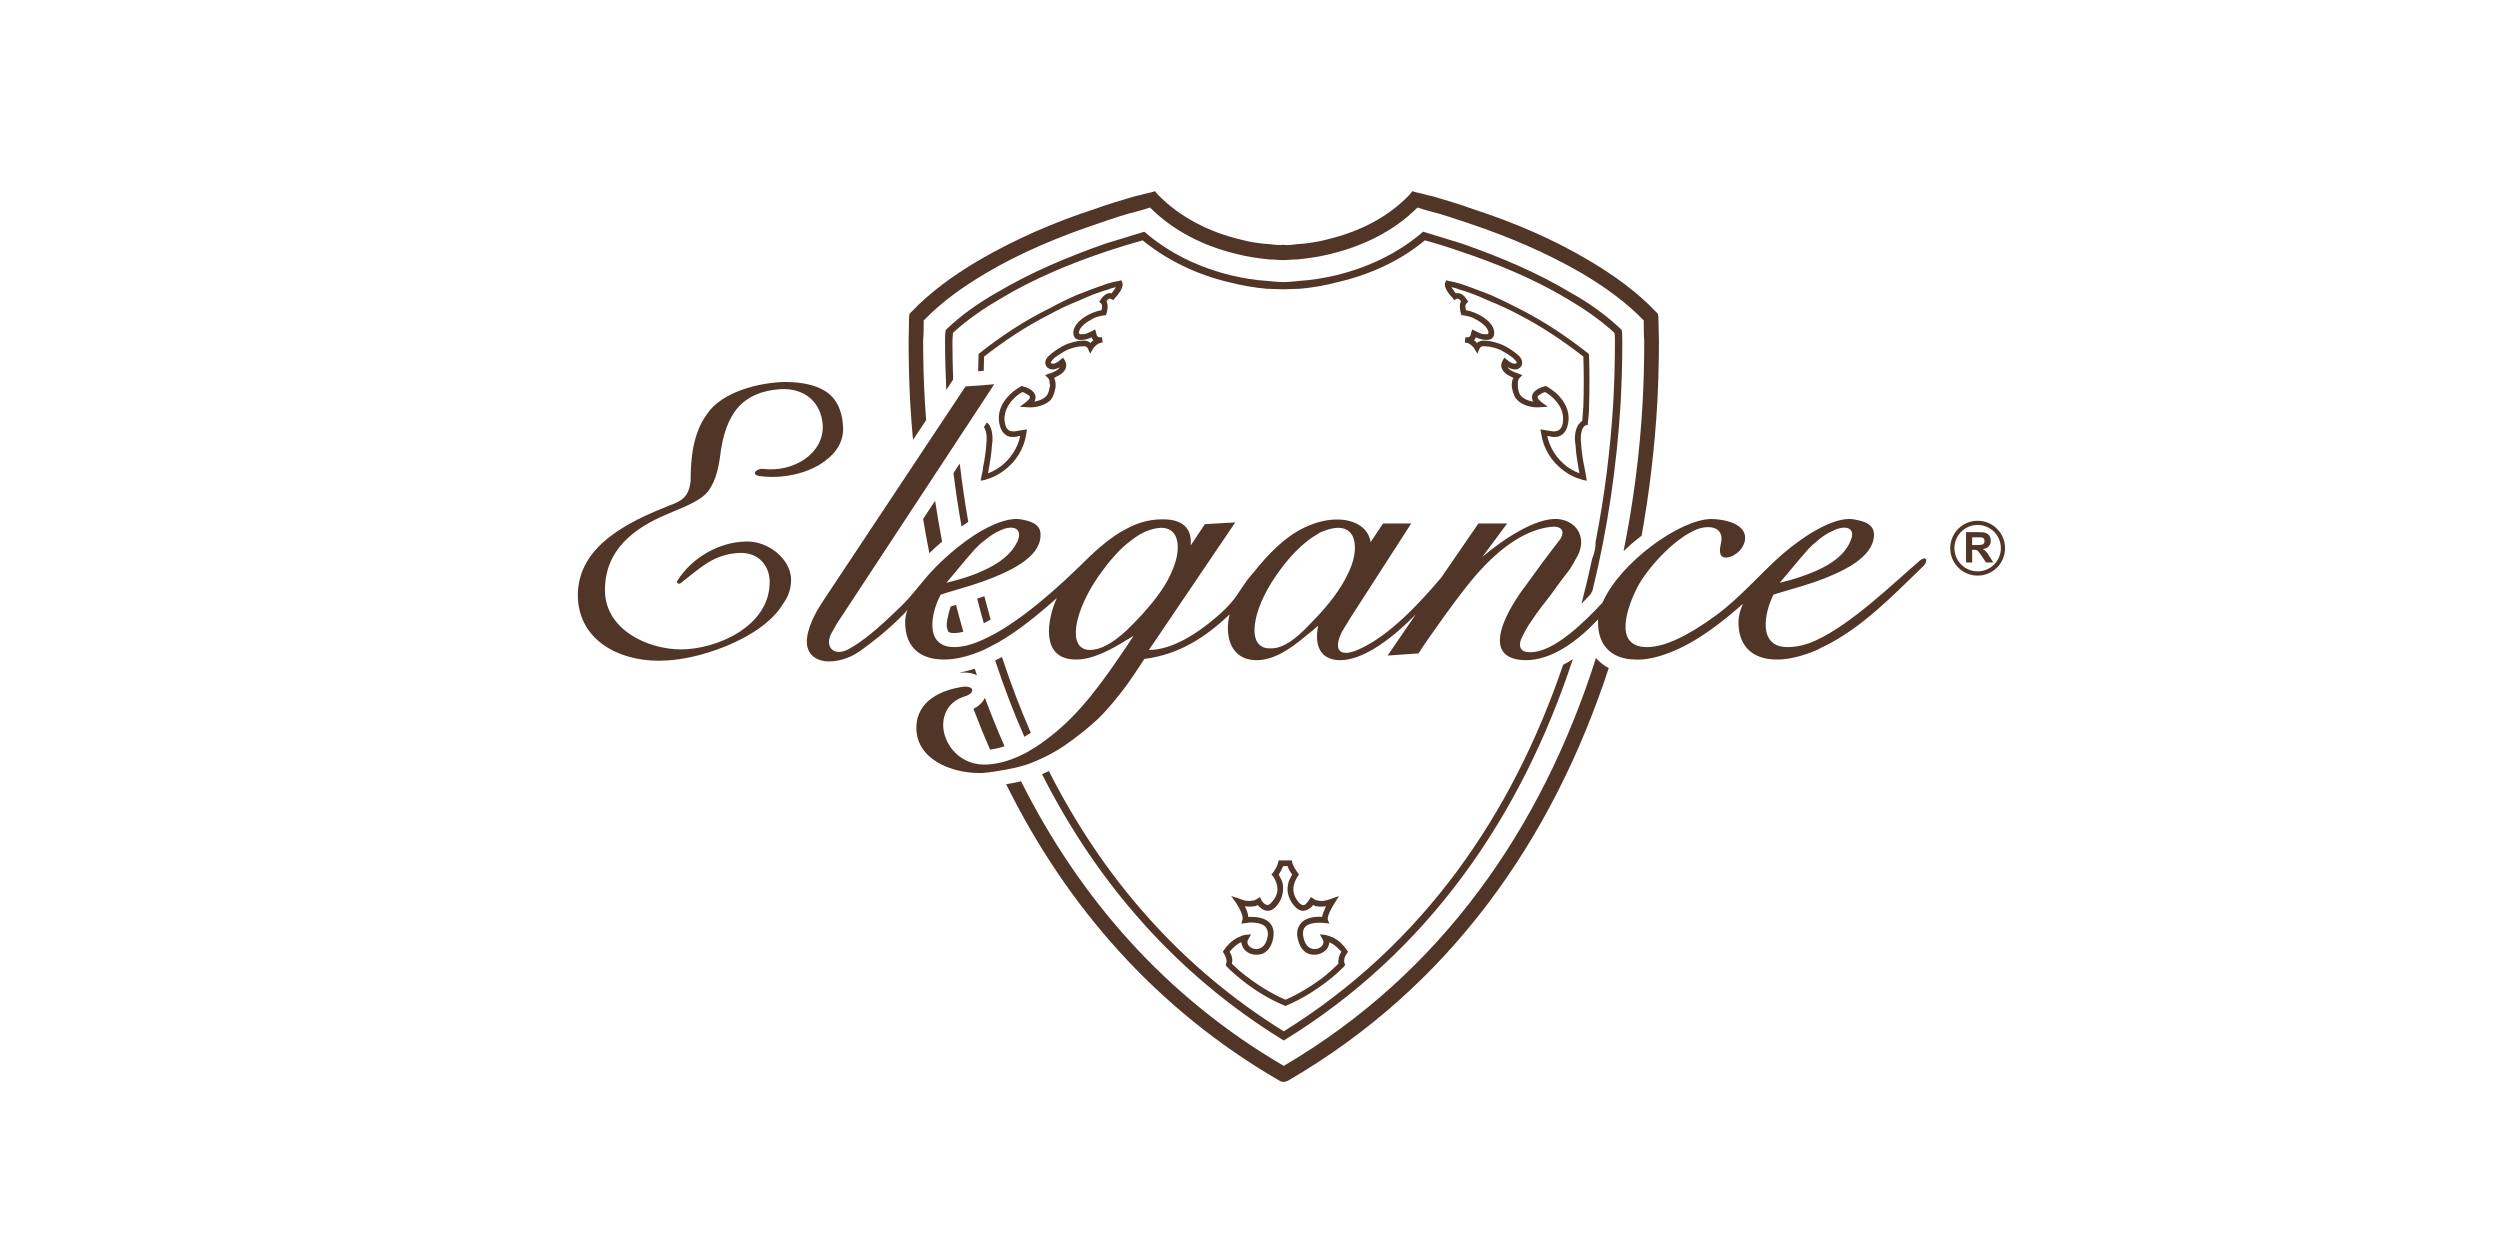 <?xml version="1.0" encoding="utf-8"?>
<!-- Generator: Adobe Illustrator 16.0.0, SVG Export Plug-In . SVG Version: 6.00 Build 0)  -->
<!DOCTYPE svg PUBLIC "-//W3C//DTD SVG 1.1//EN" "http://www.w3.org/Graphics/SVG/1.1/DTD/svg11.dtd">
<svg version="1.1" id="Layer_1" xmlns="http://www.w3.org/2000/svg" xmlns:xlink="http://www.w3.org/1999/xlink" x="0px" y="0px"
	 width="400px" height="200px" viewBox="0 0 400 200" enable-background="new 0 0 400 200" xml:space="preserve">
<g>
	<path fill="#513628" d="M153.054,97.126c-0.03-0.115-0.056-0.231-0.084-0.346c-0.29,0.084-0.573,0.167-0.842,0.247
		c-0.174,0.55-0.371,1.093-0.451,1.636c-0.113,0.36-0.228,1.046-0.199,1.61c0.069,0.249,0.138,0.497,0.208,0.746
		c0.196,0.267,0.708,0.268,0.988,0.268c0.458,0,0.952-0.079,1.462-0.21C153.761,99.767,153.396,98.452,153.054,97.126z"/>
	<path fill="#513628" d="M157.642,95.942c-0.048-0.185-0.09-0.37-0.139-0.555c-0.388,0.131-0.774,0.257-1.156,0.379
		c0.04,0.157,0.074,0.314,0.116,0.472c0.3,1.17,0.619,2.333,0.946,3.49c0.379-0.203,0.745-0.408,1.087-0.61
		C158.202,98.064,157.915,97.006,157.642,95.942z"/>
	<path fill="#513628" d="M254.056,56.503c-3.426-2.707-7.227-5.231-11.195-7.212c-1.431-0.74-2.884-1.451-4.336-2.093
		c-1.634-0.628-3.245-1.255-4.878-1.805c-0.636-0.177-1.27-0.36-1.897-0.444l-0.345-0.112l-0.183,0.379
		c-0.276,0.818,0.718,1.982,1.27,2.539l0.167,0.268l0.353-0.183c0.284-0.184,0.551,0.084,0.74,0.345
		c-0.275,0.563-0.189,1.368,0,2.003l0.086,0.259h0.258c0.736,0.113,1.447,0.283,1.996,0.628c0.719,0.38,2.066,1.269,2.066,2.178
		l-0.085,0.184c-0.178,0.099-0.719,0-0.901,0c-0.361-0.098-0.721-0.297-1.08-0.458l-0.549-0.268l-0.178,0.628
		c0,0.282-0.182,0.627-0.533,0.627h-0.368l-0.099,0.824l0.381,0.085c0.437,0.084,0.903,0.542,1.155,0.902l0.467,0.811l0.359-0.811
		c0.162-0.359,0.535-0.443,0.796-0.359h0.106h0.09c0.713,0,1.622,0.282,2.256,0.528c0.713,0.366,1.454,0.826,2.06,1.283
		c0.106,0.084,0.656,0.634,0.656,0.811c-0.367,0.438-1.262-0.176-1.546-0.458l-0.456-0.353l-0.262,0.451
		c-0.534,0.889-0.097,1.7,0.718,2.263c0.284,0.162,0.622,0.345,0.997,0.528c-0.107,0.184-0.189,0.374-0.189,0.46
		c-0.186,0.811,0,1.621,0.372,2.445c0.086,0.247,0.261,0.445,0.535,0.713c0.811,0.804,2.342,1.184,3.518,1.073l1.271-0.086
		l-0.994-0.71c-0.19-0.199-0.713-0.544-0.629-0.911c0.085-0.19,0.27-0.275,0.438-0.359c0.19-0.182,0.456-0.268,0.741-0.374
		c0.542,0.275,1.078,0.733,1.43,1.1c0.908,0.909,1.537,2.065,1.453,3.32c0,0.641-0.185,1.636-1.008,1.818
		c-0.255,0.079-0.713,0.079-0.98,0l-1.636-0.268l0.112,0.627c0.345,2.447,1.622,4.527,3.68,6.042
		c0.637,0.466,1.27,0.826,1.989,1.093c0.275,0.099,0.735,0.262,1.001,0.345l0.643,0.112l-0.106-0.64
		c-0.084-0.444-0.169-0.986-0.268-1.452c-0.27-1.269-0.453-2.51-0.535-3.764c-0.101-0.825-0.101-1.819,0.266-2.544
		c0.092-0.178,0.27-0.375,0.453-0.459l0.357-0.085v-0.269c0.104-0.901,0.191-1.812,0.191-2.721c0.084-2.707,0.084-5.399,0-8.122
		v-0.169L254.056,56.503z M253.337,64.978c-0.09,0.826-0.09,1.539-0.177,2.362c-0.281,0.184-0.45,0.445-0.641,0.628
		c-0.542,0.895-0.642,2.177-0.442,3.166c0.083,1.522,0.351,3.059,0.633,4.596c-0.732-0.254-1.452-0.711-1.994-1.079
		c-1.635-1.269-2.702-2.883-3.153-4.872h0.271c0.451,0.17,1.084,0.17,1.438,0.085c1.269-0.36,1.621-1.629,1.704-2.722
		c0.085-1.523-0.634-2.876-1.704-3.963c-0.446-0.458-1.172-0.994-1.804-1.354l-0.178-0.083l-0.19,0.083
		c-1.439,0.359-2.427,1.269-1.791,2.439c-0.919-0.176-1.819-0.542-2.185-1.269c-0.172-0.443-0.264-0.812-0.264-1.254V61.56v-0.445
		c0-0.183,0.092-0.458,0.264-0.642l0.466-0.451l-0.729-0.274c-0.535-0.169-1.431-0.528-1.626-0.995
		c0.458,0.283,1.091,0.466,1.626,0.283c0.179-0.085,0.362-0.198,0.551-0.466l0.078-0.175c0.182-0.53-0.078-1.164-0.629-1.622
		c-0.824-0.712-1.896-1.354-2.529-1.622c-0.719-0.274-1.707-0.627-2.61-0.627c-0.456-0.099-0.992,0-1.438,0.353
		c-0.082-0.183-0.272-0.353-0.465-0.452c0.192-0.091,0.275-0.26,0.275-0.458c0.799,0.367,1.981,0.642,2.615,0.197
		c0.271-0.281,0.369-0.542,0.369-0.91c0-1.798-2.708-3.335-4.526-3.617c-0.086-0.345-0.184-0.888,0.085-1.085l0.28-0.281
		l-0.169-0.248c-0.38-0.627-0.995-1.291-1.82-1.093c-0.175-0.247-0.549-0.726-0.711-0.986c0.442,0.091,0.795,0.175,1.162,0.345
		c1.637,0.444,3.252,1.107,4.781,1.812c1.635,0.648,3.165,1.36,4.701,2.164c3.715,1.905,7.228,4.258,10.477,6.79
		C253.423,59.662,253.423,62.37,253.337,64.978z"/>
	<path fill="#513628" d="M153.844,84.228c0.348-0.243,0.709-0.485,1.083-0.725c-0.547-3.097-0.999-6.214-1.366-9.343l-1.007,1.524
		C152.911,78.541,153.337,81.39,153.844,84.228z"/>
	<path fill="#513628" d="M215.685,152.281l-0.178-0.26c-0.547-0.812-1.261-1.523-2.162-1.989c-0.368-0.177-0.904-0.359-1.27-0.444
		l-0.903-0.085l0.451,0.796c0.816,1.354-2.43,2.807-3.058-0.268c-0.283-1.17,0.077-1.981,1.259-2.256
		c0.627-0.17,1.435-0.17,2.174-0.085l0.713,0.085l-0.271-0.628c-0.097-0.642,0.713-2.066,1.085-2.629l0.721-1.156l-1.27,0.444
		c-0.719,0.281-1.442,0.45-2.07,0.281c-0.255,0-0.544-0.111-0.721-0.281l-0.458-0.274l-0.261,0.444
		c-0.184,0.28-0.463,0.626-0.739,0.824c-0.36,0.084-0.53-0.085-0.798-0.281c-0.731-0.798-1.184-1.785-0.91-2.893
		c0.093-0.428,0.36-1.07,0.627-1.415l0.185-0.282l-0.185-0.281c-0.352-0.431-0.709-1.072-0.9-1.614v-0.367h-1.07h-1.086l-0.1,0.367
		c-0.085,0.543-0.536,1.184-0.805,1.614l-0.266,0.281l0.266,0.282c0.269,0.345,0.536,0.987,0.636,1.415
		c0.269,1.107-0.19,2.095-1.001,2.893c-0.27,0.281-0.538,0.365-0.811,0.196c-0.276-0.112-0.545-0.458-0.714-0.739l-0.197-0.443
		l-0.462,0.274c-0.172,0.169-0.522,0.281-0.694,0.281c-0.731,0.169-1.45,0-2.082-0.281l-1.362-0.445l0.811,1.157
		c0.366,0.563,1.183,1.987,0.991,2.629l-0.174,0.628l0.733-0.085c0.818-0.184,2.239-0.085,2.957,0.444
		c0.552,0.466,0.638,1.268,0.467,1.896c-0.634,3.073-3.876,1.621-3.072,0.267l0.466-0.796l-1,0.085
		c-0.376,0.085-0.817,0.269-1.179,0.445c-0.911,0.465-1.622,1.177-2.171,1.989l-0.177,0.259l0.177,0.282
		c0.274,0.458,0.549,1.085,0.359,1.623l-0.085,0.189l0.169,0.268c0.643,0.726,1.643,1.522,2.447,2.179
		c1.993,1.6,4.334,3.052,6.76,4.046l0.111,0.099h0.087h0.085l0.088-0.099c2.435-0.994,4.689-2.446,6.762-4.046
		c0.833-0.656,1.723-1.453,2.441-2.179l0.189-0.268l-0.107-0.189c-0.175-0.538,0-1.165,0.374-1.623L215.685,152.281z
		 M214.147,154.186c-0.621,0.627-1.437,1.353-2.072,1.896c-1.975,1.537-4.146,2.891-6.399,3.878
		c-2.256-0.987-4.43-2.341-6.416-3.878c-0.719-0.543-1.536-1.269-2.172-1.896c0.198-0.621,0-1.362-0.352-1.904
		c0.438-0.529,0.988-1.071,1.625-1.438l0.265-0.085c0,0.184,0,0.283,0.091,0.452c0.275,0.986,1.345,1.613,2.42,1.536
		c1.456,0,2.283-1.177,2.549-2.531c0.367-1.613-0.266-2.89-1.89-3.32c-0.66-0.198-1.353-0.198-2.085-0.198
		c0-0.541-0.267-1.17-0.534-1.698c0.534,0.084,1,0.084,1.533,0c0.179,0,0.34-0.113,0.536-0.198c0.719,0.909,1.805,1.355,2.807,0.36
		c0.987-0.987,1.424-2.34,1.177-3.794c-0.106-0.444-0.38-0.993-0.64-1.438c0.26-0.367,0.534-0.91,0.716-1.354h0.37h0.351
		c0.085,0.443,0.458,0.986,0.719,1.354c-0.261,0.444-0.548,0.994-0.634,1.438c-0.351,1.454,0.195,2.807,1.183,3.794
		c0.988,0.995,2.087,0.549,2.806-0.36c0.171,0.085,0.352,0.198,0.551,0.198c0.424,0.084,0.973,0.084,1.511,0
		c-0.249,0.528-0.538,1.157-0.627,1.698c-0.996-0.084-2.34,0.1-3.069,0.712c-0.9,0.728-1.085,1.82-0.819,2.807
		c0.284,1.354,1.082,2.53,2.54,2.53c0.987,0.078,2.159-0.549,2.425-1.535c0-0.169,0.101-0.269,0.101-0.452l0.167,0.085
		c0.734,0.367,1.27,0.909,1.737,1.438C214.247,152.823,214.065,153.564,214.147,154.186z"/>
	<path fill="#513628" d="M179.408,44.837l-0.375,0.112c-0.622,0.084-1.26,0.268-1.897,0.444c-1.614,0.55-3.243,1.177-4.857,1.805
		c-1.458,0.641-2.911,1.353-4.265,2.093c-4.069,1.981-7.86,4.506-11.281,7.213l-0.167,0.182v0.169
		c-0.032,0.852-0.05,1.7-0.062,2.547l0.891-0.07c0.012-0.764,0.029-1.526,0.058-2.278c3.25-2.532,6.769-4.885,10.561-6.79
		c1.453-0.804,2.976-1.516,4.613-2.164c1.521-0.705,3.158-1.369,4.793-1.812c0.354-0.17,0.717-0.254,1.154-0.345
		c-0.162,0.261-0.542,0.74-0.717,0.986c-0.721-0.198-1.439,0.466-1.807,1.093l-0.169,0.248l0.27,0.281
		c0.267,0.197,0.175,0.74,0.082,1.085c-1.804,0.282-4.501,1.819-4.501,3.617c0,0.367,0.085,0.628,0.357,0.91
		c0.635,0.444,1.805,0.169,2.61-0.197c0,0.197,0.086,0.367,0.282,0.458c-0.196,0.098-0.368,0.269-0.46,0.452
		c-0.457-0.354-0.979-0.452-1.444-0.354c-0.901,0-1.896,0.354-2.609,0.628c-0.549,0.268-1.72,0.91-2.453,1.622
		c-0.628,0.458-0.903,1.092-0.713,1.622l0.086,0.175c0.176,0.268,0.359,0.381,0.627,0.466c0.466,0.184,1.078,0,1.538-0.283
		c-0.184,0.466-1.072,0.826-1.538,0.995h-0.085l-0.711,0.274l0.443,0.451c0.185,0.184,0.268,0.46,0.268,0.642
		c0,0.169,0,0.359,0.085,0.445v0.083c-0.085,0.444-0.169,0.911-0.354,1.354c-0.36,0.727-1.266,1.093-2.162,1.269
		c0.62-1.17-0.369-2.08-1.813-2.439l-0.182-0.083l-0.17,0.083c-0.648,0.359-1.366,0.896-1.81,1.354
		c-1.094,1.086-1.799,2.44-1.712,3.963c0.089,1.093,0.448,2.362,1.712,2.722c0.357,0.084,0.991,0.084,1.428-0.085h0.285
		c-0.447,1.988-1.54,3.604-3.16,4.871c-0.536,0.369-1.269,0.825-1.989,1.079c0.268-1.537,0.551-3.074,0.635-4.596
		c0.167-0.988,0.085-2.271-0.443-3.166c-0.118-0.112-0.24-0.251-0.372-0.386l-0.491,0.743c0.048,0.061,0.091,0.125,0.121,0.187
		c0.367,0.725,0.367,1.72,0.276,2.545c-0.086,1.253-0.276,2.495-0.536,3.763c0,0.466-0.177,1.009-0.263,1.452l-0.114,0.64
		l0.637-0.112c0.276-0.083,0.742-0.247,1-0.345c0.732-0.267,1.361-0.627,1.996-1.093c2.064-1.514,3.335-3.595,3.687-6.042
		l0.085-0.627l-1.621,0.268c-0.269,0.079-0.719,0.079-0.989,0c-0.802-0.182-0.886-1.177-0.993-1.818c0-1.255,0.544-2.412,1.458-3.32
		c0.352-0.368,0.89-0.825,1.439-1.1c0.268,0.106,0.534,0.191,0.705,0.374c0.19,0.084,0.38,0.169,0.466,0.359
		c0.099,0.368-0.466,0.712-0.638,0.911l-0.984,0.711l1.26,0.086c1.171,0.111,2.7-0.269,3.603-1.073
		c0.198-0.268,0.367-0.466,0.466-0.713c0.351-0.823,0.53-1.634,0.351-2.445c0-0.086-0.086-0.276-0.183-0.46
		c0.361-0.183,0.718-0.366,0.989-0.528c0.829-0.564,1.266-1.375,0.745-2.263l-0.281-0.451l-0.464,0.353
		c-0.27,0.282-1.157,0.896-1.525,0.458c0-0.177,0.536-0.727,0.633-0.811c0.622-0.458,1.355-0.917,2.075-1.283
		c0.635-0.246,1.538-0.528,2.255-0.528h0.085h0.112c0.268-0.083,0.62,0,0.791,0.359l0.365,0.811l0.465-0.811
		c0.253-0.359,0.711-0.818,1.156-0.902l0.367-0.085l-0.091-0.825h-0.36c-0.361,0-0.551-0.345-0.551-0.627l-0.182-0.628l-0.534,0.269
		c-0.353,0.161-0.72,0.36-1.072,0.458c-0.192,0-0.734,0.099-0.903,0l-0.097-0.184c0-0.909,1.353-1.798,2.073-2.178
		c0.534-0.346,1.269-0.515,1.989-0.628h0.266l0.086-0.26c0.19-0.635,0.281-1.439,0-2.003c0.19-0.261,0.464-0.53,0.734-0.345
		l0.363,0.183l0.185-0.268c0.537-0.558,1.524-1.721,1.255-2.539L179.408,44.837z"/>
	<path fill="#513628" d="M205.399,166.479c23.097-14.13,37.943-35.783,46.254-60.995c-0.505,0.313-1.022,0.608-1.552,0.873
		c-8.187,24.119-22.509,44.874-44.702,58.655c-16.747-10.396-29.051-24.805-37.579-41.645c-0.361,0.174-0.727,0.342-1.093,0.508
		C175.471,141.151,188.13,155.884,205.399,166.479z"/>
	<path fill="#513628" d="M146.081,70.384l2.1-3.155c-0.067-0.927-0.138-1.854-0.189-2.779c-0.198-3.335-0.29-6.683-0.29-10.026
		c0.092-0.986,0.092-2.157,0.092-3.151c2.891-3.002,6.33-5.414,9.849-7.508c5.593-3.328,11.909-5.95,18.142-8.03
		c2.073-0.726,4.251-1.452,6.414-1.981c0.629-0.184,1.257-0.36,1.806-0.543c3.793,3.778,8.572,6.141,13.72,7.396
		c1.72,0.464,3.61,0.725,5.413,0.909c0.719,0,1.453,0.099,2.17,0.099c0.721,0,1.439-0.099,2.179-0.099
		c1.896-0.184,3.688-0.445,5.493-0.909c5.152-1.255,10.025-3.619,13.815-7.396c0.551,0.183,1.186,0.359,1.822,0.543
		c2.141,0.528,4.229,1.255,6.399,1.981c6.22,2.08,12.452,4.702,18.146,8.03c3.512,2.095,6.952,4.506,9.836,7.508
		c0,1.072,0,2.263,0.077,3.335c0,3.334-0.077,6.676-0.269,10.011c-0.444,7.911-1.466,15.805-3.037,23.569
		c0.383-0.368,0.766-0.727,1.146-1.064c0.524-0.453,1.114-0.931,1.744-1.413c1.255-7.026,2.104-14.141,2.509-21.261
		c0.171-3.335,0.262-6.683,0.262-10.025c0-1.283-0.091-2.523-0.091-3.778l-0.086-0.458l-0.275-0.269
		c-3.06-3.236-6.77-5.88-10.554-8.135c-5.871-3.518-12.281-6.233-18.69-8.312c-2.171-0.789-4.329-1.431-6.513-2.066
		c-0.891-0.175-1.707-0.458-2.611-0.627l-0.633-0.19l-0.443,0.558c-3.52,3.694-8.129,5.929-13.007,7.119
		c-1.713,0.459-3.442,0.712-5.147,0.819c-0.634,0.084-1.353,0.183-2.073,0.084c-0.633,0.098-1.352,0-1.985-0.084
		c-1.723-0.107-3.427-0.359-5.064-0.819c-4.877-1.191-9.472-3.517-12.998-7.119l-0.451-0.559l-0.633,0.19
		c-0.892,0.17-1.715,0.452-2.61,0.627c-2.156,0.635-4.335,1.276-6.501,2.066c-6.415,2.08-12.816,4.872-18.682,8.313
		c-3.793,2.255-7.493,4.899-10.575,8.135l-0.268,0.27l-0.084,0.457c0,1.256-0.078,2.496-0.078,3.778
		c0,3.343,0.078,6.691,0.259,10.026C145.745,66.429,145.901,68.407,146.081,70.384z"/>
	<path fill="#513628" d="M259.569,54.607c0-0.641,0-1.268-0.091-1.812c-2.438-2.348-5.231-4.329-8.136-5.95
		c-5.4-3.25-11.449-5.774-17.42-7.868l-6.221-1.903c-3.975,3.448-8.774,5.696-13.914,6.965c-1.98,0.451-3.964,0.798-5.957,0.91
		c-0.812,0.084-1.633,0.183-2.432,0.183h-0.094c-0.814,0-1.619-0.099-2.522-0.183c-1.987-0.112-3.983-0.459-5.87-0.91
		c-5.142-1.269-9.836-3.517-13.821-6.965c-2.077,0.641-4.15,1.269-6.223,1.903c-5.966,2.094-11.999,4.618-17.436,7.868
		c-2.867,1.622-5.689,3.603-8.115,5.95c-0.106,0.544-0.106,1.087-0.106,1.728c0,2.616,0.072,5.237,0.195,7.857l1.101-1.655
		c-0.077-2.061-0.118-4.116-0.118-6.202c0-0.458,0.085-0.824,0.085-1.269c2.269-2.093,4.879-3.877,7.506-5.414
		c5.422-3.25,11.288-5.697,17.247-7.677c1.896-0.628,3.713-1.186,5.597-1.708c3.97,3.244,8.761,5.5,13.712,6.678
		c2.087,0.529,4.171,0.902,6.161,1.071c0.888,0,1.705,0.085,2.606,0.085h0.094c0.798,0,1.62-0.085,2.53-0.085
		c2.058-0.169,4.146-0.543,6.136-1.071c5.061-1.178,9.924-3.349,13.912-6.678c1.897,0.522,3.688,1.079,5.499,1.708
		c5.95,1.98,11.915,4.427,17.33,7.677c2.616,1.537,5.231,3.32,7.5,5.414c0.086,0.445,0.086,0.909,0.086,1.353
		c0,3.257-0.086,6.507-0.266,9.759c-0.447,7.509-1.386,14.968-2.829,22.332c0.012,0.885-0.169,1.801-0.552,2.705
		c-0.482,2.255-1.004,4.503-1.586,6.737c-0.04,0.156-0.084,0.311-0.126,0.466c0.578-0.582,1.086-1.122,1.481-1.559
		c0.088-0.18,0.189-0.357,0.284-0.535c2.419-9.805,3.895-19.977,4.51-30.062C259.479,61.2,259.569,57.864,259.569,54.607z"/>
	<path fill="#513628" d="M255.354,105.284c-8.656,27.192-24.698,50.438-49.954,65.256c-18.944-11.069-32.686-26.883-42.031-45.539
		c-0.619,0.15-1.239,0.283-1.847,0.383c-0.18,0.031-0.359,0.06-0.538,0.09c9.627,19.471,23.925,35.944,43.689,47.415
		c0.26,0.176,0.633,0.259,1.002,0.176c0.086,0,0.258-0.093,0.438-0.176c25.798-14.967,42.255-38.449,51.287-65.996
		C256.614,106.478,255.928,105.937,255.354,105.284z"/>
	<path fill="#513628" d="M157.586,111.641c-0.323,0.695-0.932,1.331-1.837,1.761c0.834,2.206,1.717,4.386,2.657,6.531
		c0.793-0.095,1.567-0.281,2.319-0.538C159.604,116.856,158.56,114.27,157.586,111.641z"/>
	<path fill="#513628" d="M160.316,105.118c-0.26,0.14-0.52,0.272-0.777,0.399c-0.103,0.052-0.212,0.1-0.317,0.15
		c1.374,4.18,2.929,8.261,4.676,12.225c0.351-0.21,0.694-0.429,1.031-0.654C163.206,113.308,161.67,109.261,160.316,105.118z"/>
	<path fill="#513628" d="M154.123,107.611h0.186c0.803,0,1.467,0.161,2,0.428c-0.119-0.35-0.233-0.701-0.349-1.051
		c-0.749,0.243-1.507,0.445-2.267,0.598c0.008,0.024,0.016,0.048,0.024,0.071c0.101-0.014,0.201-0.034,0.302-0.046H154.123z"/>
	<path fill="#513628" d="M148.7,88.507c0.654-0.646,1.339-1.265,2.033-1.857c-0.412-2.167-0.786-4.341-1.115-6.522l-1.916,2.901
		C148.006,84.86,148.337,86.687,148.7,88.507z"/>
</g>
<path fill="#513628" d="M290.535,104.08v-1.616c5.772-2.645,12.287-9.045,16.694-12.817c0.908-0.74,1.346,0,0.548,0.895
	c-4.87,4.689-9.835,9.919-15.981,12.91C291.352,103.621,290.979,103.903,290.535,104.08z M290.535,93.066
	c4.505-1.636,9.107-3.879,9.298-7.325c0.084-1.508-0.909-2.25-3.074-2.616c-1.804-0.36-3.962,0.465-6.224,1.72v1.896
	c0.902-0.81,1.812-1.438,2.698-1.797c1.897-0.994,3.892-0.627,2.801,1.699c-0.799,1.904-2.616,3.447-5.499,4.71V93.066z
	 M290.535,84.845v1.896c-0.361,0.269-0.812,0.727-1.184,1.092c-0.349,0.361-1.878,2.158-4.6,5.416
	c2.265-0.544,4.151-1.178,5.783-1.897v1.714c-2.616,0.894-5.156,1.536-6.777,2.079c-1.339,2.609-2.714,8.391,2.264,8.391
	c1.451,0,2.981-0.359,4.514-1.071v1.615c-1.982,0.811-4.438,1.55-6.594,1.438c-3.151-0.085-5.787-1.784-5.787-5.944
	c0-1.008,0.274-1.995,0.726-2.977c-3.61,3.222-6.859,5.5-9.559,6.855c-2.174,1.092-5.248,2.263-7.854,2.065
	c-3.161-0.085-5.782-1.784-5.782-5.944v-0.466c-3.342,3.533-7.4,6.522-11.562,6.522c-8.113-0.112-2.17-9.131-0.084-11.838
	c1.799-2.523,3.61-4.969,5.505-7.395c0.911-1.29,0.446-2.361-1.53-2.08c-3.524,0.431-7.217,2.693-10.927,6.669
	c-1.721,1.798-4.514,5.429-8.305,10.851c-0.804,1.156-1.438,2.067-1.817,2.708l-4.951,0.346l4.505-6.586
	c-3.433,3.533-8.196,7.326-12.094,7.326c-2.891,0-4.239-2.008-3.518-5.514c-0.638,0.544-1.356,1.171-2.18,1.799v-1.171
	c0.739-0.727,1.459-1.524,2.347-2.44c2.538-2.792,3.886-4.885,4.887-7.135c1.704-3.884,1.076-8.572-4.788-5.95
	c-0.721,0.437-1.622,0.993-2.445,1.707v-2.531c1.725-0.805,3.617-1.354,5.605-1.27c2.452,0.114,4.596,1.27,4.968,3.617l1.983-2.989
	h4.509l-9.658,14.996c-0.535,0.91-1.083,1.713-1.438,2.362c-1.352,2.709-0.548,4.236,2.709,2.794
	c4.875-2.18,9.56-7.222,13.183-11.48l5.958-8.672h4.601l-3.974,5.352c3.072-2.623,8.487-6.338,12.099-6.063
	c3.438,0.367,4.7,3.519,2.889,6.323c-0.182,0.366-0.53,0.994-0.992,1.72c-0.713,0.896-1.798,2.334-3.154,4.23
	c-0.999,1.282-1.987,2.524-2.895,3.905c-0.896,1.242-1.349,2.236-1.708,2.977c-0.627,1.538,0.179,2.151,1.263,2.151
	c3.879,0.197,9.025-5.042,11.724-7.932c2.801-6.424,12.373-13.291,17.338-13.375c1.994,0,6.061,0.712,5.415,3.602
	c-0.445,1.734-2.258,2.721-3.23,2.545c-0.734-0.084-0.916-0.909-0.549-2.361c0.549-2.876-2.523-2.876-4.429-1.882
	c-3.271,1.537-7.31,5.859-9.023,9.103c-1.347,2.72-4.067,9.489,1.622,9.489c2.621,0,6.317-1.62,11.098-5.14
	c3.982-2.968,6.874-6.5,10.574-9.757C286.816,87.285,288.723,85.846,290.535,84.845z M208.728,84.395v2.53
	c-1.53,1.27-3.053,2.99-4.597,5.232c-3.879,5.597-4.771,11.577-0.995,11.577c1.713,0.085,3.349-0.825,5.592-2.99v1.171
	c-2.243,1.904-5.042,3.801-7.839,3.715c-4.062-0.112-4.978-3.989-4.153-7.325c-3.799,3.61-8.037,6.416-13.643,7.129
	c-0.993,1.537-1.896,2.891-2.799,4.159v-6.226l1.086-1.643c-0.364,0.19-0.713,0.472-1.086,0.655v-1.551
	c0.723-0.713,1.533-1.523,2.455-2.525c2.511-2.792,3.962-4.885,4.86-7.135c1.711-3.884,1.091-8.572-4.688-5.95
	c-0.903,0.438-1.723,1.079-2.626,1.792v-2.432c1.997-1.086,4.146-1.629,6.594-1.452c2.255,0.196,3.884,1.367,3.616,4.159l2.27-3.42
	l4.864-0.275l-13.81,20.404c2.882,0,6.675-1.615,11.288-5.69c1.534-1.354,2.424-2.446,3.51-4.146
	c0.552-0.825,1.17-1.733,1.987-2.616C202.782,88.822,205.477,85.932,208.728,84.395z M180.293,84.578v2.432
	c-1.521,1.269-2.974,2.982-4.51,5.147c-3.886,5.597-5.147,11.746-1.439,11.838c1.705,0,3.603-1.002,5.949-3.166v1.551
	c-2.437,1.523-5.595,3.25-8.287,3.138c-5.613-0.084-4.444-6.487-2.915-9.829c-4.137,3.701-7.675,6.311-10.64,7.764
	c-0.364,0.169-0.809,0.451-1.266,0.628v-1.7c3.968-1.72,9.208-5.612,15.44-11.662C174.894,88.462,177.419,86.03,180.293,84.578z
	 M180.293,103.366c-3.606,5.324-7.316,10.754-12.548,14.714c-2.791,2.151-6.134,4.048-9.841,4.245h-0.719v1.354
	c1.093-0.086,2.354-0.277,3.89-0.557c1.799-0.348,3.23-0.714,4.423-1.257c1.802-0.726,3.426-1.635,4.771-2.53
	c2.175-1.517,3.993-2.982,5.515-4.406c1.445-1.452,2.904-3.173,4.51-5.338L180.293,103.366L180.293,103.366z M157.186,93.066
	c4.509-1.636,9.208-3.879,9.293-7.325c0.105-1.508-0.897-2.25-2.977-2.616c-1.807-0.36-4.069,0.465-6.316,1.72v1.896
	c1.008-0.81,1.804-1.438,2.713-1.797c1.89-0.994,3.884-0.627,2.889,1.699c-0.909,1.905-2.713,3.447-5.603,4.71V93.066z
	 M157.186,64.366v-2.723l1.887-0.169L157.186,64.366z M134.885,68.136c0.177,2.354-1,4.259-2.884,5.613V62.554
	C133.713,63.624,134.708,65.444,134.885,68.136z M157.186,61.643l-2.702,0.183l-22.482,33.862v10.111
	c1.799,0.184,3.968-0.452,5.594-1.636c1.627-1.171,3.979-2.877,6.774-5.683c0.266-0.262,0.542-0.528,0.817-0.901
	c-0.275,0.726-0.361,1.451-0.361,1.995c0,4.16,2.617,5.86,5.86,5.942c2.172,0.114,4.598-0.625,6.501-1.438v-1.699
	c-1.706,0.798-3.259,1.156-4.512,1.156c-4.972,0-3.613-5.782-2.159-8.39c1.523-0.542,4.146-1.185,6.67-2.079v-1.714
	c-1.522,0.72-3.525,1.353-5.767,1.897c2.704-3.258,4.244-5.055,4.595-5.416c0.368-0.366,0.805-0.824,1.172-1.092v-1.896
	c-3.524,1.981-7.135,5.33-9.026,7.58c-1.543,1.811-2.783,3.517-4.597,5.153c-3.081,2.981-5.512,5.063-7.867,6.325
	c-2.257,1.171-3.793-0.367-2.7-2.532c0.359-0.627,0.627-1.071,0.805-1.438l23.386-35.567L157.186,61.643L157.186,61.643z
	 M157.186,122.325v1.354h-0.544c-4.423,0-10.025-2.18-10.025-7.228c0-4.328,4.068-6.147,7.692-6.593
	c1.882,0,1.439,1.171,0.083,1.551C148.33,113.294,150.782,122.05,157.186,122.325z M132.001,73.749
	c-2.713,2.08-6.951,2.891-10.308,2.44c-1.707-0.178-0.711-1.256,0.368-1.17c4.879,0.626,9.841-2.461,9.575-7.051
	c-0.263-3.518-2.793-5.958-6.86-5.697c-5.875,0.451-8.75,3.715-9.575,10.85c-0.445,3.236-1.348,5.331-2.97,6.486
	c-1.627,1.177-3.624,1.82-5.421,2.63c-5.42,2.256-10.018,5.774-10.018,12.183c0,6.324,6.853,9.483,12.168,9.483
	c5.613,0,14.107-3.603,14.184-10.653c0.086-2.348-1.451-4.873-4.777-4.787c-4.244,0.176-6.332,2.439-9.492,4.871
	c-0.268,0.19-0.716-0.084-0.521-0.365c2.25-3.695,6.67-6.227,10.916-6.325c3.609-0.162,7.308,2.806,7.308,6.141
	c0,1.918-0.809,3.158-1.444,4.083c-1.705,2.608-4.796,4.774-8.93,6.5c-3.795,1.523-7.412,2.349-10.851,2.349
	c-6.403,0-12.903-3.336-12.903-10.57c0.084-7.944,8.307-11.737,14.636-14.261c2.057-0.728,3.158-1.439,3.413-3.972
	c0-3.616,0.38-7.593,2.622-10.666c2.354-3.525,8.221-5.047,12.45-5.132c2.638,0,4.802,0.445,6.43,1.439L132.001,73.749
	L132.001,73.749z M132.001,95.688l-0.283,0.451c-1.606,2.34-2.43,4.42-2.606,6.057c-0.183,2.249,1.083,3.319,2.889,3.603V95.688z"/>
<g>
	<path fill="#513628" d="M314.566,89.99v-4.845h2.069c0.509,0,0.887,0.04,1.117,0.142c0.232,0.072,0.426,0.225,0.559,0.456
		c0.155,0.207,0.213,0.469,0.213,0.765c0,0.354-0.089,0.663-0.32,0.887c-0.194,0.244-0.528,0.398-0.951,0.463
		c0.216,0.109,0.384,0.25,0.526,0.404c0.128,0.142,0.321,0.392,0.552,0.792l0.599,0.938h-1.178l-0.694-1.054
		c-0.264-0.385-0.422-0.623-0.532-0.712c-0.083-0.102-0.174-0.167-0.289-0.207c-0.088-0.024-0.258-0.05-0.488-0.05h-0.205v2.023
		H314.566L314.566,89.99z M315.543,87.208h0.731c0.477,0,0.772-0.038,0.87-0.078c0.133-0.037,0.219-0.102,0.289-0.204
		c0.052-0.091,0.089-0.219,0.089-0.354c0-0.167-0.037-0.295-0.129-0.412c-0.079-0.102-0.218-0.154-0.365-0.179
		c-0.086-0.014-0.316-0.014-0.713-0.014h-0.772V87.208z"/>
</g>
<g>
	<path fill="#513628" d="M312.038,87.708c0,2.426,1.96,4.392,4.385,4.392s4.385-1.966,4.385-4.392c0-2.433-1.96-4.385-4.385-4.385
		S312.038,85.275,312.038,87.708z M312.707,87.708c0-2.051,1.663-3.716,3.717-3.716c2.05,0,3.715,1.665,3.715,3.716
		c0,2.038-1.665,3.708-3.715,3.708C314.37,91.416,312.707,89.746,312.707,87.708z"/>
</g>
</svg>
